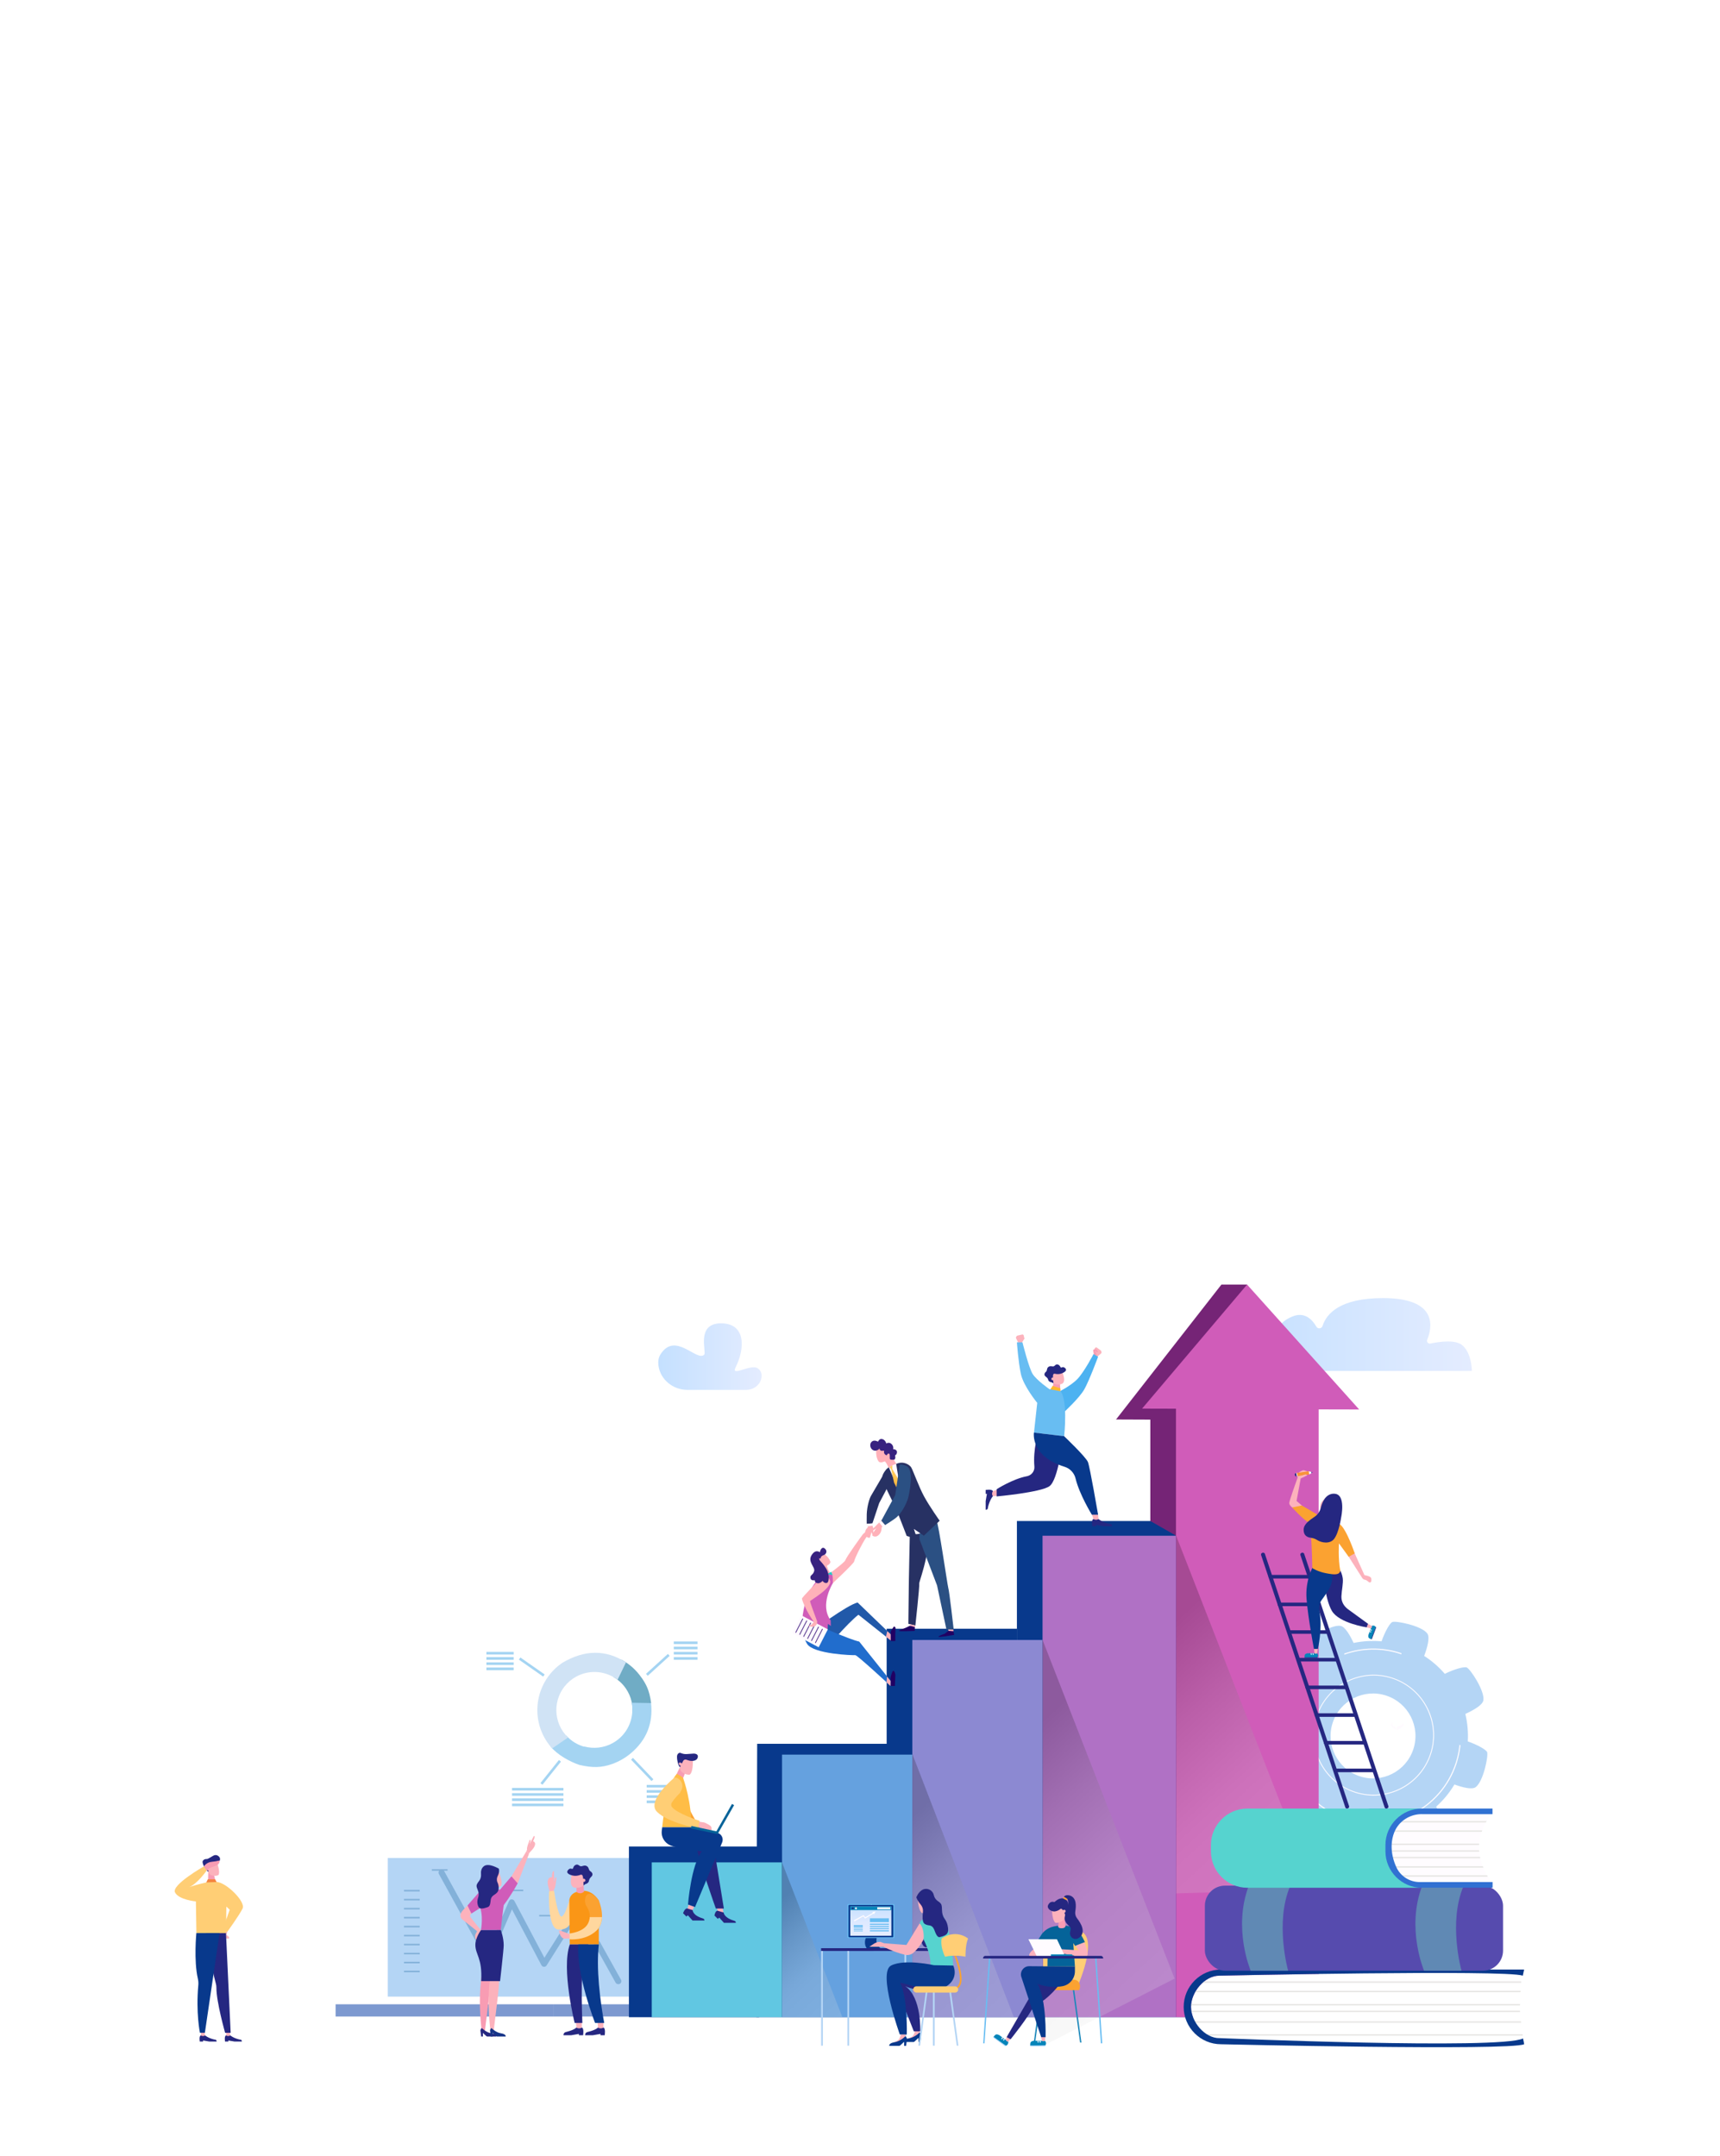 <?xml version="1.0" encoding="UTF-8"?>
<svg xmlns="http://www.w3.org/2000/svg" xmlns:xlink="http://www.w3.org/1999/xlink" viewBox="0 0 375 470">
  <defs>
    <style>
      .cls-1 {
        fill: #fa9616;
      }

      .cls-2 {
        fill: #3171d2;
      }

      .cls-3 {
        fill: #382280;
      }

      .cls-4 {
        fill: #d0e3f5;
      }

      .cls-5 {
        fill: #6089b4;
      }

      .cls-6 {
        fill: #68bdf2;
      }

      .cls-7 {
        fill: #08398c;
      }

      .cls-8 {
        fill: #21ccc8;
      }

      .cls-9 {
        fill: #8c89d2;
      }

      .cls-10 {
        fill: #fcb2bc;
      }

      .cls-11 {
        fill: url(#_裼隯澵_胙琅韃炅_6);
      }

      .cls-12 {
        fill: url(#_名称未設定グラデーション_895);
      }

      .cls-12, .cls-13, .cls-14, .cls-15 {
        mix-blend-mode: multiply;
        opacity: .2;
      }

      .cls-16 {
        fill: #50328a;
      }

      .cls-17 {
        fill: #056399;
      }

      .cls-18 {
        fill: #4db2f1;
      }

      .cls-19 {
        fill: #fffaff;
      }

      .cls-20 {
        fill: #b4d5f5;
      }

      .cls-21 {
        fill: #65a1df;
      }

      .cls-22 {
        isolation: isolate;
      }

      .cls-23 {
        fill: url(#_裼隯澵_胙琅韃炅_12);
      }

      .cls-24 {
        fill: url(#_裼隯澵_胙琅韃炅_13);
      }

      .cls-25 {
        fill: #2159a9;
      }

      .cls-26 {
        fill: #2b5083;
      }

      .cls-27 {
        fill: #61c7e2;
      }

      .cls-28 {
        fill: #e8e7e5;
      }

      .cls-29 {
        fill: #ffb82e;
      }

      .cls-30 {
        fill: #ffb1b9;
      }

      .cls-31 {
        fill: #fff;
      }

      .cls-32 {
        fill: #ffd79e;
      }

      .cls-33 {
        fill: #83b1d9;
      }

      .cls-34 {
        fill: url(#_名称未設定グラデーション_896);
      }

      .cls-35 {
        fill: #216dcd;
      }

      .cls-36 {
        fill: #ffbd46;
      }

      .cls-37 {
        fill: #b071c5;
      }

      .cls-38 {
        fill: #210063;
      }

      .cls-39 {
        fill: #ffce75;
      }

      .cls-40 {
        fill: #564bae;
      }

      .cls-41 {
        fill: #163488;
      }

      .cls-42 {
        fill: #752476;
      }

      .cls-43 {
        fill: #97cbf4;
      }

      .cls-44 {
        fill: #1b87ba;
      }

      .cls-45 {
        fill: #70acc5;
      }

      .cls-46 {
        fill: #0585b9;
      }

      .cls-47 {
        fill: #7d99d0;
      }

      .cls-48 {
        fill: #252781;
      }

      .cls-13 {
        fill: url(#_名称未設定グラデーション_895-2);
      }

      .cls-14 {
        fill: url(#_名称未設定グラデーション_895-3);
      }

      .cls-15 {
        fill: url(#_名称未設定グラデーション_895-4);
      }

      .cls-49 {
        fill: #214940;
      }

      .cls-50 {
        fill: #fba231;
      }

      .cls-51 {
        fill: #fffcff;
      }

      .cls-52 {
        fill: #56d3cf;
      }

      .cls-53 {
        fill: #f5843f;
      }

      .cls-54 {
        fill: #273163;
      }

      .cls-55 {
        fill: #f89cb3;
      }

      .cls-56 {
        fill: #d05cb9;
      }

      .cls-57 {
        clip-path: url(#clippath);
      }

      .cls-58 {
        fill: #a4d4f2;
      }
    </style>
    <linearGradient id="_裼隯澵_胙琅韃炅_12" data-name="ﾁ裼隯澵隆 胙琅韃炅 12" x1="11700.12" y1="290.89" x2="11750.62" y2="290.89" gradientTransform="translate(12021.02) rotate(-180) scale(1 -1)" gradientUnits="userSpaceOnUse">
      <stop offset="0" stop-color="#e4ecff"/>
      <stop offset="1" stop-color="#c4e0ff"/>
    </linearGradient>
    <linearGradient id="_名称未設定グラデーション_895" data-name="名称未設定グラデーション 895" x1="10409" y1="406.3" x2="10372.82" y2="445.4" gradientTransform="translate(10564.23) rotate(-180) scale(1 -1)" gradientUnits="userSpaceOnUse">
      <stop offset=".3" stop-color="#000"/>
      <stop offset=".34" stop-color="#1c1c1c"/>
      <stop offset=".44" stop-color="#666"/>
      <stop offset=".53" stop-color="#9d9d9d"/>
      <stop offset=".59" stop-color="#bfbfbf"/>
      <stop offset=".63" stop-color="#ccc"/>
      <stop offset="1" stop-color="#fff"/>
    </linearGradient>
    <linearGradient id="_名称未設定グラデーション_895-2" data-name="名称未設定グラデーション 895" x1="10391.27" y1="382.96" x2="10329.87" y2="449.32" xlink:href="#_名称未設定グラデーション_895"/>
    <linearGradient id="_名称未設定グラデーション_895-3" data-name="名称未設定グラデーション 895" x1="10374.02" y1="361.63" x2="10294.8" y2="447.27" xlink:href="#_名称未設定グラデーション_895"/>
    <linearGradient id="_名称未設定グラデーション_895-4" data-name="名称未設定グラデーション 895" x1="10342.92" y1="335.76" x2="10260.19" y2="425.18" xlink:href="#_名称未設定グラデーション_895"/>
    <linearGradient id="_名称未設定グラデーション_896" data-name="名称未設定グラデーション 896" x1="143.51" y1="295.71" x2="166.04" y2="295.71" gradientUnits="userSpaceOnUse">
      <stop offset="0" stop-color="#c4e0ff"/>
      <stop offset="1" stop-color="#e4ecff"/>
    </linearGradient>
    <clipPath id="clippath">
      <path class="cls-51" d="M325.17,410.31s-2.72-3.65-2.72-7.61,2.57-7.13,2.57-7.13v-.28h-35.86c-4.36,0-7.93,3.18-7.93,7.07v1.25c0,3.89,3.57,7.07,7.93,7.07h35.86l.15-.09v-.28Z"/>
    </clipPath>
    <linearGradient id="_裼隯澵_胙琅韃炅_13" data-name="ﾁ裼隯澵隆 胙琅韃炅 13" x1="11931.2" y1="415.25" x2="11931.2" y2="422.69" gradientTransform="translate(-11741.34 837.51) scale(1 -1)" gradientUnits="userSpaceOnUse">
      <stop offset="0" stop-color="#c4e0ff"/>
      <stop offset=".12" stop-color="#cbe2ff"/>
      <stop offset=".5" stop-color="#dde9ff"/>
      <stop offset=".76" stop-color="#e4ecff"/>
    </linearGradient>
    <linearGradient id="_裼隯澵_胙琅韃炅_6" data-name="ﾁ裼隯澵隆 胙琅韃炅 6" x1="2397.95" y1="-287.75" x2="2402.19" y2="-287.75" gradientTransform="translate(1907.34 -1383.8) rotate(128.25) scale(1 -1)" gradientUnits="userSpaceOnUse">
      <stop offset=".19" stop-color="#ffcd5f"/>
      <stop offset=".99" stop-color="#ffab2b"/>
    </linearGradient>
  </defs>
  <g class="cls-22">
    <g id="_レイヤー_2" data-name="レイヤー_2">
      <g id="_座布団" data-name="座布団">
        <g>
          <rect class="cls-31" width="375" height="470"/>
          <g>
            <path class="cls-31" d="M311.56,404.46s28.56-23.98,26.4-30.19c-2.16-6.21-11.3,1.78-12.33.91-1.03-.87,14.06-7.63,11.91-17.71-2.16-10.08-18.02,3.98-18.02,3.98l-7.96,43.01Z"/>
            <path class="cls-31" d="M294.93,428.28s20.64-39.37,29.02-62.93c7.99-22.46,4.16-69.55-40.25-72.85-40.49-3.01-54.62,4.69-64.59,23.59-4.99,9.47-15.44-5.46-34.62-.16-20.61,5.69-22.95,56.31-45.52,59.91-13.85,2.21-49.3-10.5-59.62,19.06-5.53,15.84,6.2,37.49,6.2,37.49l209.37-4.11Z"/>
            <path class="cls-23" d="M320.91,298.83h-49.32s-2.67-3.38,0-5.66c1.48-1.26,3.22-1.13,4.48-.76.82.24,1.65-.32,1.83-1.16.3-1.39,1.22-3.21,3.88-4.29,2.61-1.06,4.26.56,5.22,2.22.31.55,1.15.46,1.34-.14.83-2.62,3.71-6.09,13.19-6.09,12.06,0,10.72,6.41,9.64,9.07-.19.46.21.94.7.84,1.86-.4,5.31-.91,6.86.3,2.17,1.71,2.17,5.66,2.17,5.66Z"/>
            <g>
              <path class="cls-31" d="M83.03,401.38h56.28v35.19c0,.17-.14.31-.31.31h-55.66c-.17,0-.31-.14-.31-.31v-35.19h0Z" transform="translate(222.35 838.27) rotate(-180)"/>
              <rect class="cls-20" x="84.54" y="404.99" width="53.14" height="30.37" transform="translate(222.22 840.35) rotate(-180)"/>
              <rect class="cls-31" x="73.18" y="435.21" width="66.14" height="1.68" transform="translate(212.49 872.1) rotate(-180)"/>
              <rect class="cls-47" x="73.18" y="436.89" width="47.43" height="2.67" transform="translate(193.78 876.44) rotate(-180)"/>
              <rect class="cls-47" x="120.6" y="436.89" width="18.71" height="2.67" transform="translate(259.92 876.44) rotate(-180)"/>
            </g>
            <g>
              <path class="cls-20" d="M324.26,381.96c-.18-.52-2.01-1.6-4.25-2.38.12-2.04-.07-4.05-.53-5.99,1.88-.86,3.78-1.96,3.93-2.98.32-2.05-2.81-6.76-3.61-7.14-.51-.24-2.63.31-4.8,1.38-1.29-1.49-2.79-2.81-4.5-3.9.73-1.94,1.29-4.07.68-4.9-1.23-1.68-6.77-2.79-7.6-2.5-.52.18-1.59,2-2.37,4.22-2.07-.19-4.11-.06-6.09.35-.85-1.81-1.91-3.58-2.88-3.73-2.05-.32-6.76,2.81-7.14,3.61-.23.47.24,2.34,1.16,4.34-1.64,1.33-3.09,2.92-4.27,4.74-1.77-.62-3.57-1.02-4.32-.47-1.68,1.23-2.79,6.77-2.5,7.6.17.47,1.65,1.38,3.56,2.13-.23,2.25-.08,4.48.41,6.62-1.59.79-3,1.73-3.13,2.59-.32,2.05,2.81,6.76,3.61,7.14.44.21,2.07-.17,3.89-.96,1.43,1.7,3.14,3.17,5.1,4.35-.56,1.68-.89,3.33-.38,4.03,1.23,1.68,6.77,2.79,7.6,2.5.47-.17,1.38-1.66,2.13-3.58,2.22.15,4.41-.07,6.51-.61.81,1.67,1.79,3.21,2.7,3.35,2.05.32,6.76-2.81,7.14-3.61.23-.48-.24-2.36-1.18-4.37,1.54-1.38,2.88-2.99,3.97-4.82,1.87.68,3.84,1.16,4.63.58,1.68-1.23,2.79-6.77,2.5-7.6ZM296.46,387.18c-4.86-1.6-7.5-6.83-5.9-11.68,1.6-4.86,6.83-7.5,11.68-5.9,4.86,1.6,7.5,6.83,5.9,11.68-1.6,4.86-6.83,7.5-11.68,5.9Z"/>
              <path class="cls-51" d="M295.38,390.73c-6.9-2.27-10.67-9.72-8.4-16.62,2.27-6.9,9.72-10.67,16.62-8.4,6.9,2.27,10.67,9.72,8.4,16.62-2.27,6.9-9.72,10.67-16.62,8.4ZM303.54,365.88c-6.8-2.23-14.15,1.48-16.39,8.28-2.23,6.8,1.48,14.15,8.28,16.39,6.8,2.23,14.15-1.48,16.39-8.28,2.23-6.8-1.48-14.15-8.28-16.39Z"/>
              <g>
                <path class="cls-51" d="M318.43,380.43c-.08-.04-.16-.07-.24-.11-.13,1.34-.41,2.69-.85,4.03-3.25,9.89-13.94,15.29-23.83,12.04-6.48-2.13-11.03-7.45-12.49-13.64,0,0,0,0,0,0-.09,0-.17-.02-.26-.04,1.45,6.31,6.08,11.74,12.67,13.91,10.02,3.29,20.85-2.18,24.14-12.2.43-1.32.71-2.66.85-3.99Z"/>
                <path class="cls-51" d="M293.1,360.67c3.81-1.36,8.07-1.51,12.2-.15.08.03.16.06.24.09,0-.09,0-.17,0-.26-.05-.02-.11-.04-.16-.06-4.16-1.37-8.47-1.22-12.31.14.01.08.02.17.03.25Z"/>
              </g>
            </g>
            <g>
              <g>
                <polygon class="cls-42" points="243.32 309.41 266.3 280 271.89 280 286.5 312.85 281.91 312.83 260.16 340 250.8 439.69 250.8 309.44 243.32 309.41"/>
                <polygon class="cls-7" points="221.71 331.54 250.8 331.54 259.26 336.36 260.16 439.69 221.71 439.69 221.71 331.54"/>
                <polygon class="cls-7" points="165.08 380.1 193.49 380.1 193.31 439.69 164.9 439.69 165.08 380.1"/>
                <rect class="cls-7" x="137.12" y="402.49" width="28.39" height="37.21"/>
                <rect class="cls-7" x="193.31" y="355.02" width="28.39" height="84.67"/>
              </g>
              <g>
                <rect class="cls-37" x="227.3" y="334.75" width="29.09" height="104.94" transform="translate(483.69 774.44) rotate(-180)"/>
                <polygon class="cls-56" points="249 307.04 271.89 280 296.33 307.23 287.5 307.21 287.5 439.69 256.39 439.69 256.39 307.06 249 307.04"/>
                <rect class="cls-21" x="170.49" y="382.46" width="28.41" height="57.23" transform="translate(369.4 822.15) rotate(-180)"/>
                <rect class="cls-27" x="142.1" y="405.95" width="28.39" height="33.74" transform="translate(312.59 845.64) rotate(-180)"/>
                <rect class="cls-9" x="198.91" y="357.46" width="28.39" height="82.23" transform="translate(426.21 797.16) rotate(-180)"/>
              </g>
              <polygon class="cls-12" points="170.49 405.95 183.64 439.65 170.49 439.65 170.49 405.95"/>
              <polygon class="cls-13" points="198.91 382.32 221.04 439.69 198.91 439.69 198.91 382.32"/>
              <polygon class="cls-14" points="227.3 357.46 256.09 431.28 227.3 446 227.3 357.46"/>
              <polygon class="cls-15" points="256.43 334.75 286.5 411.83 256.43 412.71 256.43 334.75"/>
            </g>
            <path class="cls-34" d="M162.69,302.96h-12.82c-3.11,0-5.9-2.21-6.31-5.3-.11-.85-.02-1.69.41-2.39,3.22-5.2,7.98,1.67,9.57,0,.54-.57-1.82-6.74,3.55-6.82,5.45-.08,5.44,5.29,3.3,9.56-1.15,2.3,3.38-.89,4.9.3.76.59.89,1.46.65,2.33-.4,1.41-1.78,2.32-3.24,2.32Z"/>
            <path class="cls-19" d="M305.89,375.43c0,.07-.12.46-.39.65-.28.18-.88.21-.88.21l-.11.82s.66-.16,1.05-.56c.39-.4.48-.59.48-.59l-.16-.52Z"/>
            <path class="cls-19" d="M304.28,376.48s-.56-.1-.71-.53c-.14-.42.13-.65.13-.65l-.49.59s-.05.22.41.59c.46.37.79.62.79.62l-.13-.62Z"/>
            <g>
              <g>
                <path class="cls-45" d="M139.88,365.71c-1.2-1.75-2.76-3.1-4.52-4.01.05,1.46-.39,2.91-1.58,3.87,1.03.6,1.96,1.43,2.68,2.49,1.21,1.77,1.64,3.84,1.38,5.81.23-.1.47-.18.73-.23.16,0,.33-.02.49-.02.19-.28.38-.56.56-.84.12-.19.24-.55.4-.72,0,0,.01-.01.02-.02.05-.1.09-.19.14-.29.37-.78,1.1-.2,1.78-.52-.36-2.82-1.13-4.16-2.06-5.51Z"/>
                <path class="cls-58" d="M128.04,383.59s.07,0,.1,0c0,0,0,0,0,0-.05-.25-.11-.51-.18-.76-.03-.11-.06-.21-.09-.32,0-.01,0-.02,0-.03-.1-.3-.19-.61-.28-.91-.08-.27-.11-.54-.09-.8-1.54-.4-2.96-1.25-4.07-2.49-.71.77-1.52,1.38-2.41,1.96-.32.2-.64.36-.97.47,1.51,1.82,4.16,3.28,6.28,4,.62-.61.83-1.12,1.72-1.12Z"/>
                <path class="cls-4" d="M123.85,378.73c-.4-.39-.77-.82-1.1-1.29-2.59-3.78-1.63-8.95,2.16-11.54,3.04-2.08,6.96-1.87,9.73.25l1.84-3.79c-4.37-2.85-9.08-2.78-13.91.11-5.67,3.89-7.12,11.64-3.24,17.31.32.47.68.91,1.05,1.33l3.47-2.38Z"/>
                <path class="cls-58" d="M141.94,371.22l-4.21-.07c.64,3.43-.93,7.03-4.16,8.8-1.96,1.08-4.18,1.28-6.18.74l-1.08,4.01c2.92.68,4.88.61,7.16-.2,1.5-.54,2.88-1.33,4.1-2.36,3.37-2.85,4.86-6.52,4.37-10.92Z"/>
              </g>
              <g>
                <rect class="cls-58" x="146.9" y="357.8" width="5.17" height=".57"/>
                <rect class="cls-58" x="146.9" y="358.93" width="5.17" height=".57"/>
                <rect class="cls-58" x="146.9" y="360.07" width="5.17" height=".57"/>
                <rect class="cls-58" x="146.9" y="361.21" width="5.17" height=".57"/>
              </g>
              <g>
                <rect class="cls-58" x="111.64" y="389.72" width="11.2" height=".57"/>
                <rect class="cls-58" x="111.64" y="390.86" width="11.2" height=".57"/>
                <rect class="cls-58" x="111.64" y="392" width="11.2" height=".57"/>
                <rect class="cls-58" x="111.64" y="393.13" width="11.2" height=".57"/>
              </g>
              <g>
                <rect class="cls-58" x="140.99" y="389.06" width="5.94" height=".57"/>
                <rect class="cls-58" x="140.99" y="390.2" width="5.94" height=".57"/>
                <rect class="cls-58" x="140.99" y="391.33" width="5.94" height=".57"/>
                <rect class="cls-58" x="140.99" y="392.47" width="5.94" height=".57"/>
              </g>
              <g>
                <rect class="cls-58" x="106.05" y="360.07" width="5.94" height=".57"/>
                <rect class="cls-58" x="106.05" y="361.21" width="5.94" height=".57"/>
                <rect class="cls-58" x="106.05" y="362.35" width="5.94" height=".57"/>
                <rect class="cls-58" x="106.05" y="363.48" width="5.94" height=".57"/>
              </g>
              <rect class="cls-58" x="140.19" y="362.63" width="6.45" height=".57" transform="translate(-206.87 190.93) rotate(-42.29)"/>
              <rect class="cls-58" x="116.83" y="386.06" width="6.45" height=".57" transform="translate(-256.54 238.53) rotate(-51.31)"/>
              <rect class="cls-58" x="115.66" y="360.12" width=".57" height="6.45" transform="translate(-248.26 250.13) rotate(-55.03)"/>
              <rect class="cls-58" x="139.73" y="382.48" width=".57" height="6.45" transform="translate(-227.62 203.45) rotate(-43.68)"/>
            </g>
            <g>
              <g>
                <g>
                  <path class="cls-10" d="M157.56,415.92l.18,1.06h0c-.33.23-.76.24-1.1.04l-.06-.04-.26-1.06h1.25Z"/>
                  <path class="cls-50" d="M149.08,391.43c.94,3.1,4.1,7.87,4.1,7.87l-2.49-1.02-1.76-4.07s-.78-5.88.16-2.78Z"/>
                  <path class="cls-48" d="M155.85,403.89l1.97,12.12h-1.75s-3.92-10.91-4.34-14.11c0-1.82,3.97,0,3.97,0l.15,1.99Z"/>
                  <g>
                    <polygon class="cls-55" points="149.34 386.53 148.69 388.22 147.28 387.2 148.23 385.21 149.34 386.53"/>
                    <path class="cls-10" d="M149.87,386.81c.22.04.43.05.55-.01.82-.78.62-3.39.62-3.39l-.91-.63-1.44.53-.42,1.63c-.11.44.01.9.33,1.26h0c.36.31.8.53,1.27.62Z"/>
                    <path class="cls-48" d="M148.94,383.85c.13-.26.44-.39.71-.28.2.08.44.16.68.21.57.12,1.62.11,1.8-.75.18-.86-.94-.79-.94-.79l-1.49.1c-.44.03-.88-.06-1.28-.23-.36-.16-.67.18-.75.4-.17.49,0,1.32.15,1.85.08.31.22.6.41.86h0l.71-1.36Z"/>
                    <path class="cls-10" d="M148.11,384.22c.15-.08.38-.01.52.16.14.17.13.38-.02.46-.15.08-.38.01-.52-.16-.14-.17-.13-.38.02-.46Z"/>
                  </g>
                  <g>
                    <path class="cls-48" d="M157.77,416.86s0,1.13,2.27,1.8c.46.14.31.28.4.47h-2.6l-1.02-1.14-.32.27-.73-.72s.13-1.04.69-1.05c.46.16,1.32.38,1.32.38Z"/>
                    <path class="cls-10" d="M151.35,415.59l-.42.97h0c-.38.11-.8-.02-1.06-.32l-.05-.06.34-1,1.18.4Z"/>
                  </g>
                  <path class="cls-36" d="M149,387.75s.18-.28-1.42-1.1c-2.41,2.41-3.2,11.63-3.2,11.63h6.3c.21-5.26-1.68-10.53-1.68-10.53Z"/>
                  <path class="cls-10" d="M155.12,398.46c-.02-.46-.49-.66-.89-.89,0,0-.72-.42-1-.36l-1.11-.18-.15.18-.23.98c.22-.05.35-.09.35-.09l.71.47,2.36.77-.03-.88Z"/>
                  <path class="cls-7" d="M144.38,398.28l-.1.78s0,.02,0,.03c-.17,1.49.81,2.88,2.26,3.28,0,0,2.87.95,6.49,1.15-2.38,3.05-3.03,11.61-3.03,11.61l1.53.56,5.91-14.08c.38-.9-.16-1.92-1.11-2.12l-5.65-1.2h-6.3Z"/>
                  <path class="cls-39" d="M148.32,390.76s-1.17,1.07-1.86,2.18c-.19.31-.16.7.07.98,1.31,1.51,5.99,2.96,5.99,2.96l-.3,1.71s-6.63-1.3-8.98-3.66c-2.41-2.42,3.82-7.47,3.82-7.47.96-.11,2.53,1.46,1.2,3.24"/>
                </g>
                <path class="cls-48" d="M151.02,416.34s-.09,1.13,2.17,1.81c.46.14.31.28.4.47h-2.6l-1.02-1.14-.32.27-.73-.72s.34-1.04.9-1.05c.46.16,1.2.37,1.2.37Z"/>
              </g>
              <polygon class="cls-17" points="156.46 399.78 150.62 398.54 150.74 398.01 156.19 399.18 159.59 393.21 160.05 393.48 156.46 399.78"/>
            </g>
            <g>
              <path class="cls-10" d="M48.45,420.88l-.14.29c-.16.31-.16.68-.02,1h0c.05.12.17.19.29.19,0,0,1.5.43,1.39.02-.11-.41-.62-.6-.62-.6l.21-.71-1.11-.19Z"/>
              <g>
                <polygon class="cls-55" points="46.65 408.64 47 410.15 45.36 410.42 45.4 408 46.65 408.64"/>
                <path class="cls-10" d="M47.19,408.85c.19-.03.36-.08.45-.17.45-.87-.45-2.95-.45-2.95l-.93-.26-1.03.84.12,1.46c.03.39.26.74.62.94h0c.38.15.8.21,1.22.15Z"/>
                <path class="cls-48" d="M45.51,407.11c.03-.25-.07-.81.18-.8.18,0,.81-.04,1.02-.07.5-.06,1.36-.37,1.26-1.12-.05-.38-.45-.66-.7-.73-.24-.07-.5-.03-.72.08-.52.26-1.2.77-1.49.75-.5-.04-.95.31-.89.72.06.44.38,1.08.65,1.47.16.23.58.59.58.59h0l.12-.89Z"/>
                <path class="cls-10" d="M45.02,407.23c.1-.11.31-.12.47-.02.16.1.21.28.11.39-.1.11-.31.12-.47.02-.16-.1-.21-.28-.11-.39Z"/>
              </g>
              <path class="cls-39" d="M47.24,410.23c1.97,0,6.38,4.27,5.65,5.77-.73,1.5-3.33,5.07-3.33,5.07l-1.11-.19,1.63-4.61-3.02-2.86s-1.79-3.18.18-3.18Z"/>
              <path class="cls-39" d="M46.21,410.06c3.18,0,3.15,4.74,3.15,4.74l-.08,6.57h-6.46l-.11-6.98s.34-4.33,3.51-4.33Z"/>
              <path class="cls-39" d="M42.79,414.47s-3.79-.33-4.63-1.97c-.84-1.64,6.32-5.69,6.32-5.69l.66.81s-2.1,3.02-3.88,3.71c1.69-.57,3.72-1.01,3.72-1.01l-.8,3.45-1.38.7Z"/>
              <path class="cls-55" d="M44.47,406.8s.56-.87,1.64-.97c.68-.06,1.38-.19,1.61-.27.09-.03.17.04.16.13-.13.75-.41.84-1.81,1.35-.83.34-.99.72-.99.72l-.6-.96Z"/>
              <g>
                <path class="cls-48" d="M50.21,443.66s.58.54,1.91.88c.29.07.61-.02.61.46h-1.61l-1.34-.23v.23h-.72s-.2-1.18.22-1.33h.93Z"/>
                <path class="cls-10" d="M50.07,442.81l.14.85h0c-.26.18-.61.19-.88.03l-.05-.03.07-.85h.72Z"/>
              </g>
              <path class="cls-48" d="M49.27,421.37l1.02,21.73h-1.21s-1.91-6.73-1.9-9.82c0-.31-.03-.61-.12-.91-1.08-3.85-2.11-11-2.11-11h4.31Z"/>
              <g>
                <path class="cls-48" d="M44.71,443.66s.58.54,1.91.88c.29.07.61-.02.61.46h-1.61l-1.34-.23v.23h-.72s-.2-1.18.22-1.33h.93Z"/>
                <path class="cls-10" d="M44.57,442.81l.14.85h0c-.26.18-.61.19-.88.03l-.05-.03.07-.85h.72Z"/>
              </g>
              <path class="cls-7" d="M42.81,421.37s-.59,5.96.33,9.94c.1.45.14.91.1,1.37-.56,6.06.35,10.41.35,10.41h1.08l3.2-21.73h-5.06Z"/>
              <polygon class="cls-53" points="44.97 410.32 45.31 409.63 46.88 409.63 47.24 410.23 44.97 410.32"/>
            </g>
            <g>
              <g>
                <path class="cls-10" d="M239.24,295.71l.82-.69c.07-.06.11-.16.09-.25l-.04-.22c-.01-.07-.05-.13-.11-.18l-.85-.62c-.1-.07-.24-.07-.33.01l-.1.09c-.05.05-.09.11-.09.18l-.13,1.32.74.35Z"/>
                <path class="cls-55" d="M238.5,295.36l-.15-.94c-.03-.16.11-.31.27-.3l.41.03c.11,0,.36.54.36.54,0,0-.33.29-.51-.23-.06.05-.2.04-.2.04,0,0,.5.42.35,1.11l-.53-.25Z"/>
              </g>
              <path class="cls-18" d="M239.41,295.73s-1.93,5.21-3,7.1c-1.07,1.89-4.4,4.96-4.4,4.96l-1.55-4.21s3-1.46,4.47-3.02c1.48-1.56,3.48-5.4,3.48-5.4l1,.57Z"/>
              <g>
                <path class="cls-10" d="M222,292.65l-.48-.96c-.04-.08-.04-.18.02-.26l.12-.19c.04-.06.1-.1.17-.12l1.03-.23c.12-.03.25.03.3.15l.06.12c.03.06.04.13.01.2l-.41,1.26-.82.03Z"/>
                <path class="cls-10" d="M222.81,292.63l.51-.8c.09-.14.03-.33-.13-.38l-.39-.14c-.1-.04-.55.35-.55.35,0,0,.19.39.56,0,.04.07.17.12.17.12,0,0-.63.19-.76.87l.59-.02Z"/>
              </g>
              <g>
                <path class="cls-48" d="M216.47,326.13s-.63.68-1.03,2.24c-.09.34.03.71-.54.71v-1.89l.27-1.57h-.27v-.85s1.39-.24,1.57.26v1.1Z"/>
                <path class="cls-10" d="M217.47,326.04l-1,.1h0c-.22-.31-.23-.72-.03-1.04l.03-.06,1-.35v1.36Z"/>
              </g>
              <path class="cls-48" d="M226.36,312.38s-1.17,3.48-.84,7.28c.09,1.02-.63,1.93-1.64,2.12-3.08.58-6.59,2.83-6.59,2.83v1.57s9.51-.86,11.49-2.21c1.98-1.36,2.92-10.2,2.92-10.2l-5.35-1.39Z"/>
              <path class="cls-6" d="M230.84,302.86c2.16,1.43,1.17,10.2,1.17,10.2l-6.58-.78.71-6.49s-3-3.65-3.57-6.32c-.57-2.67-.86-6.88-.86-6.88h1.21s1.36,5.49,2.21,6.88c.86,1.39,3.71,3.36,3.71,3.36l1.99.04Z"/>
              <g>
                <path class="cls-48" d="M239.49,331.1s.68.63,2.24,1.03c.34.09.71-.03.71.54h-1.89l-1.57-.27v.27h-.85s-.24-1.39.26-1.57h1.1Z"/>
                <path class="cls-10" d="M239.4,330.1l.1,1h0c-.31.22-.72.23-1.04.03l-.06-.03-.35-1h1.36Z"/>
              </g>
              <g>
                <path class="cls-55" d="M229.4,302.73l.29-1.23,1.41.16.1,1.46s-.02.02-.03.03c-.54-.27-1.16-.42-1.77-.42Z"/>
                <g>
                  <path class="cls-10" d="M228.91,299.1l.37,1.93c.19-.03.33.16.32.34.03.04.04.09.05.14.37.19,1.02.42,1.79.16,1.2-.41.12-2.68.12-2.68l-2.66.11Z"/>
                  <path class="cls-48" d="M228.5,300.65c-.03-.14-.27-.42-.39-.49-.78-.51-.22-1.03-.02-1.2.22-.19.11-.63.39-.92.43-.45.95-.12,1.25-.22.3-.1.44-.54.92-.38.48.16.48.52.64.64.16.13.37-.32.88.09.77.62-.5,1.11-.5,1.11,0,0-.68.4-1.68.16-.14-.03-.29.02-.35.14-.18.34.04,1.96.04,1.96l-.35-.22s-.71-.02-.84-.67Z"/>
                  <path class="cls-10" d="M229.26,300.71c.08.14.27.19.41.11.14-.08.19-.27.11-.41-.08-.14-.27-.19-.41-.11-.14.08-.19.27-.11.41Z"/>
                </g>
              </g>
              <path class="cls-7" d="M232.01,313.06s4.76,4.53,5.19,5.64c.43,1.11,2.21,11.47,2.21,11.47h-1.36s-2.72-4.42-3.55-7.89c-.29-1.22-1.21-2.2-2.42-2.57-7.5-2.32-6.66-7.44-6.66-7.44l6.58.78Z"/>
              <polygon class="cls-29" points="231.17 302.59 231.2 303.26 229.02 302.83 229.48 302.1 231.17 302.59"/>
            </g>
            <g>
              <g>
                <path class="cls-31" d="M332.04,430.65c-3.59-1.34-66.2,0-66.2,0-3.21,0-6.17,3.59-6.17,6.81s2.95,6.81,6.17,6.81c0,0,61.21,2.57,66.23.07-.86-5.46-.73-10.41-.03-13.69Z"/>
                <rect class="cls-28" x="261.04" y="431.89" width="70.63" height=".32"/>
                <path class="cls-28" d="M331.56,433.93h-71.68v.32h71.61c.02-.11.05-.22.07-.32Z"/>
                <rect class="cls-28" x="258.97" y="436.82" width="72.43" height=".32"/>
                <rect class="cls-28" x="258.97" y="438.26" width="72.43" height=".32"/>
                <path class="cls-28" d="M331.6,440.59h-71.94v.32h71.99c-.02-.11-.04-.21-.05-.32Z"/>
                <path class="cls-28" d="M331.96,443.4h-70.4c.07.1.14.21.2.32h70.26c-.03-.11-.05-.21-.06-.32Z"/>
                <path class="cls-7" d="M265.84,444.26c-3.21,0-6.17-3.59-6.17-6.81s2.95-6.81,6.17-6.81c0,0,62.35-1.33,66.17,0,.16-.84.29-1.33.29-1.33h-66.09c-4.48,0-8.14,3.66-8.14,8.14h0c0,4.48,3.66,8.14,8.14,8.14,0,0,62.87,1.45,66.09,0,0-.12-.1-.57-.24-1.26-5.08,2.49-66.22-.08-66.22-.08Z"/>
              </g>
              <g>
                <rect class="cls-40" x="262.69" y="411.02" width="65.01" height="18.54" rx="4.38" ry="4.38"/>
                <path class="cls-5" d="M272.28,411.02c-3.56,9.27.4,18.54.4,18.54h8.16s-2.98-10.59.49-18.54h-9.04Z"/>
                <path class="cls-5" d="M310.08,411.02c-3.56,9.27.4,18.54.4,18.54h8.16s-2.98-10.59.49-18.54h-9.04Z"/>
              </g>
              <g>
                <g>
                  <path class="cls-51" d="M325.17,410.31s-2.72-3.65-2.72-7.61,2.57-7.13,2.57-7.13v-.28h-35.86c-4.36,0-7.93,3.18-7.93,7.07v1.25c0,3.89,3.57,7.07,7.93,7.07h35.86l.15-.09v-.28Z"/>
                  <g class="cls-57">
                    <g>
                      <rect class="cls-28" x="291.12" y="396.93" width="70.63" height=".32"/>
                      <path class="cls-28" d="M361.63,398.96h-71.68v.32h71.61c.02-.11.05-.22.07-.32Z"/>
                      <rect class="cls-28" x="289.04" y="401.85" width="72.43" height=".32"/>
                      <rect class="cls-28" x="289.04" y="403.3" width="72.43" height=".32"/>
                      <rect class="cls-28" x="291.51" y="404.74" width="70.63" height=".32"/>
                      <path class="cls-28" d="M362.02,406.78h-71.68v.32h71.61c.02-.11.05-.22.07-.32Z"/>
                      <rect class="cls-28" x="289.44" y="408.76" width="72.43" height=".32"/>
                      <rect class="cls-28" x="289.44" y="411.12" width="72.43" height=".32"/>
                    </g>
                  </g>
                </g>
                <path class="cls-2" d="M309.94,395.44h15.46v-1.22h-26.95v1.22h4.43c-.46,3.75-1.54,7.75-2.74,11.26-.06.41-.13.82-.17,1.23-.03.25-.04.5-.05.74.61.47,1.15,1,1.61,1.57h-3.06v1.22h26.95v-1.22h-15.89c-2.13,0-4.11-1.2-5.04-3.13-.75-1.56-1.14-3.3-1.08-4.96.04-.98.23-1.89.56-2.72.96-2.45,3.39-4,6-4Z"/>
                <path class="cls-52" d="M302.06,403.55v-1.4c0-4.36,3.57-7.93,7.93-7.93h-38.05c-4.36,0-7.93,3.57-7.93,7.93v1.4c0,4.36,3.57,7.93,7.93,7.93h38.05c-4.36,0-7.93-3.57-7.93-7.93Z"/>
              </g>
            </g>
            <g>
              <g>
                <polygon class="cls-44" points="225.69 445.22 227.32 433.29 227.02 433.25 225.38 445.22 225.69 445.22"/>
                <polygon class="cls-44" points="235.48 445.22 233.84 433.29 234.14 433.25 235.78 445.22 235.48 445.22"/>
                <g>
                  <g>
                    <path class="cls-39" d="M235.17,432.4s3.72-8.53,1.14-10.99c-1.53-1.46-4.37-1.25-6.43-.84-1.42.29-2.45,1.53-2.45,2.98v8.74l7.74.11Z"/>
                    <g>
                      <path class="cls-17" d="M227.15,421.56c.56-.74,1.35-1.29,2.24-1.55.61-.17,1.39-.31,2.36-.31.08,0,.16,0,.23,0,1.84.06,3.34,1.16,4.15,2.81l.41.82-2.14.83-.4-.62.36,5.11h-5.99l.06-5.88-2.08.04.8-1.25Z"/>
                      <path class="cls-55" d="M230.81,419.02l-.11.85s-.05.44.74.44c.32,0,.53-.07.66-.16.15-.1.23-.28.2-.46l-.24-1.83-1.25,1.16Z"/>
                      <path class="cls-10" d="M236.42,423.4s1.03,2.28.59,2.9c-.44.62-6.31-.7-6.31-.7v-.77l4.44.29-.62-1,1.9-.73Z"/>
                      <path class="cls-10" d="M225.82,424.54s-1.43.93-1.43,1.63,2.62.17,2.62.17l-1.19-1.8Z"/>
                      <polygon class="cls-51" points="230.43 422.7 224.22 422.7 226.06 426.45 232.22 426.45 230.43 422.7"/>
                      <path class="cls-10" d="M230.61,419.11c-.22.04-.43.04-.56-.03-.85-.88-.69-3.76-.69-3.76l2.39-.06.45,1.82c.12.48,0,1-.32,1.38h0c-.36.34-.8.57-1.28.66Z"/>
                      <path class="cls-48" d="M228.75,414.88c.31-.35.81-.42,1.04-.28.17.1.77-.89,1.97-.82.82.05,1.91,1.32.57,3.84-.09-.28-.7-1.83-1.11-1.54-.39.34-.83.49-1.19.55-.46.08-1.11-.18-1.39-.55-.23-.32-.34-.67.11-1.19Z"/>
                      <path class="cls-10" d="M232.2,416.32c-.15-.1-.39-.02-.52.16-.14.19-.12.42.03.51.15.1.39.02.52-.16.14-.19.12-.42-.03-.51Z"/>
                      <path class="cls-48" d="M231.95,413.47s.27-.53,1.2-.33c1.67.45,1.46,2.46,1.29,3.48-.09.54.05,1.1.39,1.53.83,1.05,2.06,3.08.42,4.24-.31.22-.7.32-1.07.22-.36-.1-.58-.32-.72-.56-.19-.32-.22-.7-.12-1.06.08-.27.15-.64.05-.83-.18-.32-1.2-.94-1.27-1.9-.07-.96.55-1.33.69-2.35.26-1.79-.13-2.01-.13-2.01l-.74-.43Z"/>
                      <polygon class="cls-50" points="232.55 414.21 231.75 413.78 231.95 413.47 232.69 413.91 232.55 414.21"/>
                    </g>
                    <path class="cls-50" d="M235.25,433.8h-8.18c0-.55.3-1.02.72-1.15,1.49-.45,4.51-1.4,6.64-1.09.71.1,1.2.98.99,1.83-.07.27-.17.41-.17.41Z"/>
                    <g>
                      <path class="cls-46" d="M219.83,445.03l-1.97-1.43c-.29-.15-.65-.27-.92,0,0,0-.18.18-.32.38,0,.16,2.69,1.93,2.69,1.93h.02c.6-.25.5-.88.5-.88Z"/>
                      <polygon class="cls-43" points="216.62 443.97 219.32 445.91 219.19 446.03 216.53 444.1 216.62 443.97"/>
                      <polygon class="cls-51" points="219.05 444.46 218.88 444.33 218.7 444.69 218.87 444.82 219.05 444.46"/>
                      <polygon class="cls-51" points="218.67 444.18 218.49 444.05 218.32 444.42 218.49 444.54 218.67 444.18"/>
                      <path class="cls-10" d="M220.62,444.11l-.79.92h0c-.24,0-.45-.15-.54-.37l-.02-.04.2-.58,1.15.07Z"/>
                    </g>
                    <path class="cls-48" d="M231.13,432.35s-2.34,3.43-5.83,5c-.91,2.13-4.97,7.16-4.97,7.16l-.86-.47,7.37-12.75,4.29,1.05Z"/>
                    <g>
                      <path class="cls-46" d="M227.83,444.83h-2.44c-.32.04-.69.16-.75.54,0,0-.04.25-.04.5.09.14,3.32-.02,3.32-.02v-.02c.36-.55-.1-1-.1-1Z"/>
                      <polygon class="cls-43" points="224.62 445.87 227.93 445.85 227.91 446.02 224.61 446.02 224.62 445.87"/>
                      <polygon class="cls-51" points="226.87 444.83 226.65 444.83 226.72 445.23 226.93 445.23 226.87 444.83"/>
                      <polygon class="cls-51" points="226.4 444.83 226.18 444.83 226.25 445.23 226.46 445.23 226.4 444.83"/>
                      <path class="cls-10" d="M227.93,443.63l-.1,1.2h0c-.2.13-.45.14-.65.02l-.04-.02-.21-1.08,1-.12Z"/>
                    </g>
                    <path class="cls-7" d="M234.36,428.65v1.02c0,1.6-1.14,2.98-2.72,3.27-1.42.25-3.31.27-5.44-.51,2.02,3.48,1.76,11.62,1.76,11.62h-.96l-4.29-13.03c-.46-1.18.42-2.45,1.68-2.44l9.96.08Z"/>
                    <rect class="cls-46" x="229.12" y="426.01" width="4.65" height=".44"/>
                  </g>
                  <path class="cls-51" d="M227.59,424.29c0,.14.11.24.24.24s.24-.11.24-.24-.11-.24-.24-.24-.24.11-.24.24Z"/>
                </g>
              </g>
              <g>
                <path class="cls-48" d="M240.52,426.9h-26.2c0-.31.21-.57.48-.57h25.25c.26,0,.48.26.48.57h0Z"/>
                <polygon class="cls-6" points="214.65 445.39 215.9 426.94 215.61 426.88 214.36 445.39 214.65 445.39"/>
                <polygon class="cls-6" points="240.32 445.39 239.06 426.88 238.77 426.94 240.02 445.39 240.32 445.39"/>
              </g>
            </g>
            <g>
              <g>
                <path class="cls-7" d="M191.18,422.22c-.46,1.69.79,2.43.79,2.43h-3.02s-.8-1.01-.07-2.47c.73-1.46,2.76-1.65,2.3.04Z"/>
                <rect class="cls-20" x="203.39" y="425.26" width=".39" height="20.64"/>
                <rect class="cls-20" x="197.19" y="425.26" width=".39" height="20.64"/>
                <rect class="cls-48" x="179.02" y="424.65" width="11.41" height=".61"/>
                <rect class="cls-48" x="184.95" y="424.65" width="17.97" height=".61"/>
                <g>
                  <g>
                    <path class="cls-10" d="M199.56,442.61l-.3.78c-.07.21-.22.4-.41.52-.21.14-.54.32-1.03.47.6.51,1.56-.02,2.11-.4.27-.18.46-.46.54-.78l.13-.59h-1.02Z"/>
                    <path class="cls-7" d="M200.52,443.01s.41.32.33.73c-.07.41-.18,1.36-.18,1.36h-.42v-.89c.01-.06-.88.89-1.04.89h-2.21s-.15-.6,1.15-.79c1.3-.19,2.36-1.3,2.36-1.3Z"/>
                  </g>
                  <path class="cls-48" d="M201.58,428.67c-5.34-1.75-7.24,0-7.24,0l7.86,2.06s4.72-.3-.62-2.06Z"/>
                  <path class="cls-48" d="M202.19,424.48c-1.3.12-1.37-1.83-1.37-1.83l.53-2.52s2.62,4.18.84,4.35Z"/>
                  <path class="cls-48" d="M202.19,433.52s-2.82.49-4.8-.58c3.59,2.52,3.24,9.83,3.24,9.83h-1.4l-4.74-12.05h2.92l4.78,2.79Z"/>
                  <g>
                    <path class="cls-10" d="M196.44,443.45l-.3.78c-.07.21-.22.4-.41.52-.21.14-.54.32-1.03.47.6.51,1.56-.02,2.11-.4.27-.18.46-.46.54-.78l.13-.59h-1.02Z"/>
                    <path class="cls-7" d="M197.4,443.85s.41.32.33.73c-.07.41-.18,1.36-.18,1.36h-.42v-.89c.01-.06-.88.89-1.04.89h-2.21s-.15-.6,1.15-.79c1.3-.19,2.36-1.3,2.36-1.3Z"/>
                  </g>
                  <path class="cls-10" d="M200.52,419.22l-2.9,4.73-4.88-.38-.81-.3c-.72,0-1.11.21-1.7.61l-.69.46h3.05s2.12,1.1,4.66,1.74c.63.16,1.31.03,1.82-.37,1.29-1.01,2.28-2.96,2.28-2.96l.84-2.06-1.68-1.45Z"/>
                  <path class="cls-52" d="M203.64,416.93s-3.13,1.45-3.13,2.29c1.15,1.37.84,3.51.84,3.51,0,0,2.19,4.12,1.33,6.86,3.09,1.83,5.15-1.14,5.15-1.14,0,0-.38-7.7-2.23-10.87-.82-.64-1.96-.64-1.96-.64Z"/>
                  <g>
                    <path class="cls-10" d="M200.1,413.35l2.55-.27.56,1.74s.01.05.02.07c-.04.03-.08.06-.11.09,0,0-.01.01-.02.02,0,0-.01,0-.02.01-.45.36-.61.95-.54,1.51-.29.2-.61.35-.95.44-.24.06-.46.08-.6.02-.94-.79-.89-3.62-.89-3.62Z"/>
                    <path class="cls-48" d="M200.74,415.16c.35.39.55.96.48,1.61-.11,1.06-.13,2.04.24,2.46.26.29.76.41,1.19.46.45.05.83.4,1.04.94.29.77.64,1.74,1.21,1.61,1.61-.38,2.07-.83,1.7-2.55-.09-.42-.3-.98-.62-1.4-.38-.51-.6-1.2-.6-1.9,0-.45-.04-.93-.13-1.21-.1-.3-.46-.59-.8-.81-.43-.28-.74-.76-.87-1.32v-.02c-.29-1.16-1.67-1.68-2.65-.99-.82.57-1.15,1.54-1.15,1.54,0,0,.28.82.97,1.58Z"/>
                  </g>
                  <path class="cls-7" d="M207.84,428.44s1.3,2.67-1.45,4.5c-2.74,1.83-9.07-.69-10.14-.76,1.68,3.28,1.45,11.28,1.45,11.28h-1.52s-4.88-13.49-1.91-15.02c2.97-1.52,9.34-.08,9.34-.08l4.23.08Z"/>
                  <g>
                    <g>
                      <path class="cls-50" d="M208.06,433.67v-.37s1.22-.04,1.22-1.96c0-2.08-1.3-5.24-1.31-5.27l.34-.14c.05.13,1.34,3.25,1.34,5.41,0,2.3-1.58,2.33-1.59,2.33Z"/>
                      <path class="cls-39" d="M206.04,426.51c2.14-.5,4.47,0,4.47,0,0,0-.08-2.47.55-3.98-3-2.14-5.75,0-5.75,0,0,0-.45,1.53.73,3.98Z"/>
                    </g>
                    <polygon class="cls-20" points="208.96 445.9 207.3 433.83 206.94 433.88 208.59 445.9 208.96 445.9"/>
                    <polygon class="cls-20" points="200.6 445.9 202.25 433.88 201.89 433.83 200.23 445.9 200.6 445.9"/>
                  </g>
                </g>
                <rect class="cls-20" x="184.75" y="425.26" width=".39" height="20.64"/>
                <rect class="cls-20" x="179.02" y="425.26" width=".39" height="20.64"/>
                <rect class="cls-6" x="184.75" y="415.05" width="10.24" height="7.4" rx=".17" ry=".17" transform="translate(379.75 837.49) rotate(180)"/>
                <rect class="cls-7" x="184.98" y="415.21" width="9.78" height="7.06" rx=".16" ry=".16" transform="translate(379.75 837.49) rotate(180)"/>
                <path class="cls-51" d="M190,415.13s-.03.06-.06.06-.06-.03-.06-.06.03-.06.06-.06.06.03.06.06Z"/>
                <rect class="cls-24" x="185.38" y="415.57" width="8.96" height="6.37" transform="translate(379.72 837.51) rotate(180)"/>
                <rect class="cls-46" x="185.38" y="415.57" width="8.96" height=".77" transform="translate(379.72 831.91) rotate(180)"/>
                <g>
                  <polygon class="cls-51" points="190.18 416.8 190.29 416.95 188.65 417.92 188.27 417.44 186.21 418.56 186.21 418.84 188.22 417.71 188.6 418.2 190.43 417.12 190.55 417.27 190.9 416.63 190.18 416.8"/>
                  <g>
                    <g>
                      <rect class="cls-6" x="186.14" y="420.19" width="1.97" height=".11"/>
                      <rect class="cls-6" x="186.14" y="420.42" width="1.97" height=".11"/>
                      <rect class="cls-6" x="186.14" y="420.65" width="1.97" height=".11"/>
                      <rect class="cls-6" x="186.14" y="420.87" width="1.97" height=".11"/>
                    </g>
                    <rect class="cls-6" x="186.14" y="419.63" width="1.97" height=".4"/>
                  </g>
                  <g>
                    <g>
                      <rect class="cls-6" x="189.66" y="419.32" width="4.14" height=".24"/>
                      <rect class="cls-6" x="189.66" y="419.8" width="4.14" height=".24"/>
                      <rect class="cls-6" x="189.66" y="420.27" width="4.14" height=".24"/>
                      <rect class="cls-6" x="189.66" y="420.75" width="4.14" height=".24"/>
                    </g>
                    <rect class="cls-6" x="189.66" y="418.13" width="4.14" height=".84"/>
                  </g>
                </g>
                <path class="cls-48" d="M186.14,415.96c0,.12-.1.22-.22.22s-.22-.1-.22-.22.1-.22.22-.22.22.1.22.22Z"/>
                <path class="cls-51" d="M186.84,415.96c0,.12-.1.22-.22.22s-.22-.1-.22-.22.1-.22.22-.22.22.1.22.22Z"/>
                <rect class="cls-51" x="191.27" y="415.74" width="2.86" height=".45" transform="translate(385.39 831.92) rotate(180)"/>
              </g>
              <rect class="cls-39" x="199.11" y="432.97" width="9.8" height="1.36" rx=".68" ry=".68"/>
            </g>
            <g>
              <path class="cls-48" d="M293.69,394.22c-.17,0-.33-.1-.38-.26l-18.36-55c-.07-.2.06-.43.29-.5.23-.07.47.03.53.23l18.36,55c.07.2-.06.43-.29.5-.05.02-.1.02-.15.02Z"/>
              <path class="cls-48" d="M302.26,394.22c-.17,0-.33-.1-.38-.26l-18.36-55c-.07-.2.06-.43.29-.5.23-.07.47.03.53.23l18.36,55c.07.2-.06.43-.29.5-.05.02-.1.02-.15.02Z"/>
              <path class="cls-48" d="M285.53,344.07h-8.56c-.24,0-.42-.17-.4-.39s.22-.39.45-.39h8.56c.24,0,.42.17.4.39s-.22.39-.45.39Z"/>
              <path class="cls-48" d="M287.5,350.1h-8.56c-.24,0-.42-.17-.4-.39s.22-.39.45-.39h8.56c.24,0,.42.17.4.39s-.22.39-.45.39Z"/>
              <path class="cls-48" d="M289.48,356.13h-8.35c-.24,0-.42-.17-.4-.39s.22-.39.45-.39h8.35c.24,0,.42.17.4.39s-.22.39-.45.39Z"/>
              <path class="cls-48" d="M291.46,362.16h-8.25c-.24,0-.42-.17-.4-.39s.22-.39.45-.39h8.25c.24,0,.42.17.4.39s-.22.39-.45.39Z"/>
              <path class="cls-48" d="M293.44,368.19h-8.43c-.24,0-.42-.17-.4-.39s.22-.39.45-.39h8.43c.24,0,.42.17.4.39s-.22.39-.45.39Z"/>
              <path class="cls-48" d="M295.41,374.23h-8.4c-.24,0-.42-.17-.4-.39s.22-.39.45-.39h8.4c.24,0,.42.17.4.39s-.22.39-.45.39Z"/>
              <path class="cls-48" d="M297.39,380.26h-8.36c-.24,0-.42-.17-.4-.39s.22-.39.45-.39h8.36c.24,0,.42.17.4.39s-.22.39-.45.39Z"/>
              <path class="cls-48" d="M299.45,386.29h-8.27c-.24,0-.42-.17-.4-.39s.22-.39.45-.39h8.27c.24,0,.42.17.4.39s-.22.39-.45.39Z"/>
            </g>
            <g>
              <g>
                <path class="cls-38" d="M194.16,367.5v-1.82s.28-1.33.57-1.47c.29-.14.48.82.48.82l-.1,2.46h-.95Z"/>
                <path class="cls-38" d="M194.18,357.7s-.15-1.95.19-2.37c.11-.14.42-.68.5-.78,0,0,.34,0,.37.28.01.1.01.21,0,.35-.07.74-.04,2.52-.04,2.52h-1.03Z"/>
                <path class="cls-25" d="M194.18,357.55l-7.02-5.58c-2.3,1.74-7.46,7.8-7.46,7.8l-2.51-4.3s7.34-5.55,9.79-6.17l7.19,6.92v1.33Z"/>
                <path class="cls-30" d="M180.09,345.97s-.6,1.06-.44.91c1.1-1.01,6.5-6.04,6.57-6.51.11-.77,2.36-5.12,2.81-5.44.45-.32.2-.32.51-.24.31.08.69-1.45.69-1.45,0,0-1.58.52-2.15,1.25-.08.1-3.5,4.78-3.8,5.63-.21.57-4.74,3.85-4.74,3.85,0,0-2.05,2.94.55,2Z"/>
                <path class="cls-30" d="M179.36,338.53s1.35.79,1.63,1.86c.13.49-.73.87-.73.87.19,1.21,1.32,2.39,1.32,2.39,0,0-.49.1-1.01.8-.3.41-1.24-.4-1.23-.55.15-1.63-1.85-3.3-1.32-4.47.53-1.17,1.33-.9,1.33-.9Z"/>
                <path class="cls-30" d="M179.36,338.53s1.35.79,1.63,1.86c.13.49-.73.87-.73.87.19,1.21,1.32,2.39,1.32,2.39,0,0-.49.1-1.01.8-.3.41-1.24-.4-1.23-.55.15-1.63-1.85-3.3-1.32-4.47.53-1.17,1.33-.9,1.33-.9Z"/>
                <path class="cls-35" d="M194.16,366.37l-6.83-8.55c-2.12-.45-9.38-3.69-9.38-3.69,0,0-4.06.85-1.98,4.2,1.39,2.23,10.1,2.51,10.5,2.45.4-.05,7.67,6.69,7.67,6.69l.02-1.11Z"/>
                <path class="cls-56" d="M181.11,353.21l.03,1.21-.62-.46-.11,1.37s-.93.35-1.8.51c-2.81.53-3.8-.86-3.8-.86,0,0-.22-6.84,3.62-10.77,1.14-1.16,2.31-1.18,2.95-.97.27.09.19,1.87.19,1.87,0,0-2.96,4.72-.46,8.09Z"/>
                <path class="cls-8" d="M181.06,343.21s-.01,0-.04,0c-.13,0-.56,0-1.08.13-.49.11-1.09.71-1.09.71l-.29-.56s.42-.39,1.2-.47c.34-.04.72.02.72.02l.74-.44.31.73-.48-.11Z"/>
                <polygon class="cls-19" points="180.49 355.15 174.67 352.08 172.67 355.99 178.49 359.06 180.49 355.15"/>
                <g>
                  <g>
                    <path class="cls-49" d="M175.04,352.83l-1.57,3.06,1.57-3.06Z"/>
                    <rect class="cls-16" x="172.54" y="354.27" width="3.44" height=".18" transform="translate(-220.58 347.84) rotate(-62.87)"/>
                  </g>
                  <g>
                    <path class="cls-49" d="M175.9,353.28l-1.57,3.06,1.57-3.06Z"/>
                    <rect class="cls-16" x="173.4" y="354.72" width="3.44" height=".18" transform="translate(-220.51 348.84) rotate(-62.87)"/>
                  </g>
                  <g>
                    <path class="cls-49" d="M176.76,353.73l-1.57,3.06,1.57-3.06Z"/>
                    <rect class="cls-16" x="174.26" y="355.17" width="3.44" height=".18" transform="translate(-220.44 349.85) rotate(-62.87)"/>
                  </g>
                  <g>
                    <path class="cls-49" d="M177.62,354.18l-1.57,3.06,1.57-3.06Z"/>
                    <rect class="cls-16" x="175.12" y="355.62" width="3.44" height=".18" transform="translate(-220.37 350.86) rotate(-62.87)"/>
                  </g>
                  <g>
                    <path class="cls-49" d="M178.48,354.62l-1.57,3.06,1.57-3.06Z"/>
                    <rect class="cls-16" x="175.97" y="356.06" width="3.44" height=".18" transform="translate(-220.3 351.86) rotate(-62.87)"/>
                  </g>
                  <g>
                    <path class="cls-49" d="M179.33,355.07l-1.57,3.06,1.57-3.06Z"/>
                    <rect class="cls-16" x="176.83" y="356.51" width="3.44" height=".18" transform="translate(-220.24 352.88) rotate(-62.87)"/>
                  </g>
                </g>
                <path class="cls-30" d="M178.61,344.41s-3.84,3.81-3.77,4.08c.58,2.23,2.6,5.05,2.6,5.05,0,0-.37.44-.55.6-.19.16-1.27.22-.03.42,1.11.18,1.43-.78,1.27-1.23-.26-.75-1.42-3.71-1.52-4.31-.03-.15,4.78-2.83,4.37-4.42-.47-1.84-2.36-.2-2.36-.2Z"/>
                <polygon class="cls-30" points="193.45 355.53 193.16 356.76 194.18 357.57 194.18 356.24 193.45 355.53"/>
                <polygon class="cls-30" points="193.39 365.44 193.29 366.71 194.14 367.5 194.16 366.4 193.39 365.44"/>
              </g>
              <g>
                <g>
                  <path class="cls-30" d="M189.62,335.21s-1.09.02-1.02-1.18c.04-.63.64-1.15.64-1.15,0,0-.41-.63.14-2.12.25-.67.69-.11.62.43-.09.68.41,1.37.39,2.46,0,.51.39.9.14,1.02-.34.15-.59-.96-.59-.96,0,0-.03.91-.33,1.51Z"/>
                  <path class="cls-54" d="M190.21,332.05l1.47-4.41,3.12-5.88-1.42-1.66s-3.12,5.32-3.49,5.96c-.36.64-.86,2.33-.92,3.99-.03.95,0,2.11,0,2.11l1.23-.1Z"/>
                  <polygon class="cls-19" points="190.3 332.56 190.21 332.05 188.99 332.15 189.18 332.7 190.3 332.56"/>
                </g>
                <path class="cls-54" d="M198.04,353.95l.12-9.81.24-11.86s.54-4.93,3.11-.94c2.57,3.99-1.14,13.3-1.09,13.78.08.74-.85,9.21-.85,9.21l-1.54-.38Z"/>
                <path class="cls-38" d="M207.86,355.45l-1.08.03-.82.64s-1.09.35-1.36.62c-.27.27,3.43-.38,3.43-.38l-.17-.91Z"/>
                <path class="cls-26" d="M206.34,355.17l-2.04-9.59-3.83-10.05s-.44-6.24,3.73-3.97c.38.21,2.38,14.02,2.53,14.48.24.7,1.2,9.17,1.2,9.17l-1.58-.03Z"/>
                <polygon class="cls-30" points="206.73 355.17 207.85 355.2 207.87 355.57 206.79 355.48 206.73 355.17"/>
                <path class="cls-38" d="M199.46,354.56l-1.06-.2-.94.45s-1.16.44-1.48.65c-.33.21,3.45.04,3.45.04l.03-.93Z"/>
                <polygon class="cls-30" points="198.42 354.04 199.51 354.31 199.44 354.67 198.41 354.35 198.42 354.04"/>
                <path class="cls-30" d="M191.07,315.61s-.3,1.86.48,2.93c.36.49,1.37-.02,1.37-.02.98,1.1,1.21,3.05,1.21,3.05,0,0,.46-.38,1.51-.33.61.03.58-1.46.43-1.56-1.64-1.1-1.66-4.24-3.16-4.64-1.5-.4-1.85.55-1.85.55Z"/>
                <path class="cls-3" d="M191.75,315.65s-.05.37-.74.54c-.68.17-1.47-.55-1.23-1.5.07-.26.51-1.05,1.65-.45,0,0,.25-.65.81-.58.8.11.99.99.99.99,0,0,.71-.5,1.31.29.23.31.26.72.19.97,0,0,.4-.08.7.24.26.28.11.94-.28,1.07,0,0,.04.26.05.41.02.45-.25.54-.25.54,0,0-.71.1-.88-.09-.18-.18.05-1-.19-1.19-.24-.19-.46.14-.53.3-.03.07-.46-.06-.61-.52-.04-.14.03-.41.03-.41-.09-.11-.49.03-.64-.03-.46-.21-.39-.6-.39-.6Z"/>
                <path class="cls-19" d="M203.03,330.12v.28s-.17,1.86-.86,2.66c-2.26,2.6-4.12.64-4.12.64,0,0-4.71-10.52-4.92-11.65-.35-1.92,1.49-2.77,2.27-2.96.77-.19,1.54-.1,2.18.06.8.21,1.35.96,1.3,1.78-.14,2.22.51,8.2,4.17,9.19Z"/>
                <path class="cls-54" d="M195.39,319.1l1.19,7.3-2.8-6.57s-.29.18-.63.57c-.24.27-.5.64-.7,1.12-.47,1.15,2.17,5.48,3.22,8.11,1.05,2.63,2.01,5.17,2.01,5.17l2.27.66-.7-2.19,2.17,1.47,3.45-3.26s-2.23-3.15-3.38-5.27c-1.16-2.11-2.48-5.84-2.84-6.38-.36-.54-1.66-1.46-3.27-.73Z"/>
                <polygon class="cls-11" points="194.55 319.4 194.53 320.16 195.96 322.58 196.58 326.4 194.93 323.19 194.3 320.26 193.95 319.83 194.55 319.4"/>
              </g>
              <g>
                <path class="cls-30" d="M190.15,334.67s.78.77,1.65-.33c.46-.58.42-1.46.42-1.46,0,0,2.97-2.14,3.72-3.83.34-.76-1.57-.96-1.34-.37.23.58-2.99,3.1-3.81,4.08-.39.46-.98.53-.89.8.13.37,1.17-.45,1.17-.45,0,0-.68.83-.92,1.55Z"/>
                <path class="cls-26" d="M192.14,331.49l3.04-5.61.99-6.64s.58-.13,1.52.35c1.68.86.52,6.13.3,6.95-.23.81-1.25,3.29-2.83,4.44-1.03.75-2.2,1.45-2.2,1.45l-.82-.94Z"/>
                <polygon class="cls-19" points="191.69 331.87 192.14 331.49 192.96 332.42 192.4 332.77 191.69 331.87"/>
              </g>
              <path class="cls-3" d="M179.62,338.96c.4-.15.65-.58.52-.99-.05-.15-.15-.3-.32-.44-.68-.55-1.08.58-1.03.78.05.2-.88-.85-1.83.65-.96,1.5.82,2.59.54,3.52-.28.93-.88.75-.81,1.46.07.71.96.5.96.5,0,0-.11.46.5.64.6.18,1.19-.48,1.19-.48,0,0,.37.57.92.44.55-.12.64-1.89-.13-3.12-.92-1.47-1.36-1.61-1.5-2-.14-.39.17-.2.28-.22.1-.02-.18-.42.72-.75Z"/>
            </g>
            <g>
              <g>
                <path class="cls-46" d="M299.09,354.41l-.74,1.95c-.06.27-.07.6.21.76,0,0,.19.11.39.18.13-.03.99-2.67.99-2.67v-.02c-.35-.44-.85-.21-.85-.21Z"/>
                <polygon class="cls-48" points="298.95 357.3 299.93 354.64 300.06 354.71 299.07 357.35 298.95 357.3"/>
                <polygon class="cls-51" points="298.79 355.18 298.73 355.36 299.07 355.42 299.13 355.25 298.79 355.18"/>
                <polygon class="cls-51" points="298.65 355.56 298.59 355.74 298.93 355.8 298.99 355.63 298.65 355.56"/>
                <path class="cls-10" d="M298.27,353.95l.82.46h0c.05.2-.02.4-.18.53l-.03.02-.9-.23.29-.78Z"/>
              </g>
              <path class="cls-48" d="M291.73,341.62s.81.87,1.02,2.41c.14,1.02-.24,2.65-.29,3.92-.04,1.16.49,2.09,1.41,2.8l4.39,3.19-.29.78s-6.01-.9-7.59-3.59c-1.58-2.69-1.95-8.79-1.95-8.79l3.3-.73Z"/>
              <path class="cls-10" d="M295.23,338.31l2.26,5.04s.93.11,1.33.46c.21.19.2.56.14.87-.04.24-.33.34-.51.18-.25-.22-.57-.46-.78-.49-.56-.09-.72-.49-.72-.49l-3.24-5.08,1.52-.5Z"/>
              <path class="cls-10" d="M283.84,328.16l-1.16-.99.9-4.89,1.39-.71s-.15-.27-.5-.15c-.34.11-.63.05-.63.05,0,0-.26-.32.23-.54.28-.19.46,0,1.27-.03,0-.12-1.06-.42-1.06-.42-.33-.11-1.17.55-1.17.55-.06.08-.09.17-.11.26l-.13.91s-1.79,4.92-1.79,5.45c0,.53,1.01,1.24,1.01,1.24l1.76-.72Z"/>
              <path class="cls-7" d="M290.06,342.13s.7.84.28,2.79c-.27,1.24-1.44,2.81-2.22,3.89-.56.77-.58,1.75-.41,2.69.64,3.58-.39,7.95-.39,7.95h-.84s-1.25-6.4-1.62-10.91c-.33-4.06,1.4-7.05,1.44-7.1l3.76.69Z"/>
              <g>
                <g>
                  <rect class="cls-50" x="282.74" y="320.89" width="2.65" height=".7" transform="translate(-43.62 44.64) rotate(-8.35)"/>
                  <rect class="cls-51" x="282.37" y="321.32" width=".7" height=".24" transform="translate(5.74 647.84) rotate(-98.35)"/>
                  <path class="cls-48" d="M282.71,321.8c-.19.03-.35.01-.4-.3-.05-.34.11-.37.3-.4l.1.7Z"/>
                  <polygon class="cls-51" points="285.43 321.4 285.94 321.09 285.9 320.84 285.33 320.7 285.43 321.4"/>
                  <polygon class="cls-7" points="285.94 321.09 286.16 320.93 285.9 320.84 285.94 321.09"/>
                </g>
                <rect class="cls-53" x="282.86" y="321.32" width="2.56" height=".16" transform="translate(-43.61 44.61) rotate(-8.34)"/>
                <rect class="cls-53" x="282.81" y="320.98" width="2.56" height=".16" transform="translate(-43.57 44.61) rotate(-8.34)"/>
              </g>
              <path class="cls-50" d="M292.11,332.23c1.49,1.1,3.25,6.37,3.25,6.37l-1.31.74-2.13-2.93s-.21,3.39.3,5.99c-.23.97-1.34.86-3.13.52-1.79-.34-2.97-1.11-2.97-1.11,0,0-.08-4.7-.31-7.19-.23-2.49.23-2.76-.4-2.68-1.4-.8-3.7-3.36-3.7-3.36l2.13-.42,4.59,2.69s2.25.59,3.68,1.38Z"/>
              <path class="cls-10" d="M289.51,326l-1.11,1.09c-.47.46-.67,1.14-.53,1.78l.13.58,1.5-3.46Z"/>
              <path class="cls-48" d="M290.85,325.59c2.69,0,1.55,5.17,1.55,5.17,0,0-.48,3.35-1.55,4.7-.92,1.16-2.75.81-3.62.26-.42-.27-.9-.46-1.4-.52-.73-.09-1.61-.41-1.61-1.74s1.49-2.21,2.47-2.9c.64-.45,1.08-1.12,1.27-1.88.31-1.28,1.08-3.1,2.89-3.1Z"/>
              <g>
                <path class="cls-46" d="M287.18,360.37h-2.09c-.28.04-.59.14-.64.46,0,0-.04.21-.03.42.07.12,2.84-.02,2.84-.02h.01c.29-.48-.1-.87-.1-.87Z"/>
                <polygon class="cls-7" points="284.42 361.26 287.27 361.24 287.24 361.39 284.42 361.39 284.42 361.26"/>
                <polygon class="cls-51" points="286.35 360.37 286.17 360.37 286.22 360.71 286.41 360.71 286.35 360.37"/>
                <polygon class="cls-51" points="285.95 360.37 285.76 360.37 285.82 360.71 286 360.71 285.95 360.37"/>
                <path class="cls-10" d="M287.32,359.44l-.14.93h0c-.17.11-.39.12-.56.02l-.03-.02-.1-.93h.84Z"/>
              </g>
              <path class="cls-10" d="M284.48,321.42c.34-.11.5.15.5.15l-.93.47s-.03-.01-.04-.02c-.15-.06-.47-.2-.61-.22.09-.09.91-.33,1.08-.39Z"/>
            </g>
            <g>
              <path class="cls-33" d="M134.82,432.5c.11,0,.22-.03.32-.08.32-.18.43-.58.25-.89l-4.55-8.16c-.13-.23-.38-.36-.65-.33-.26.03-.48.22-.56.47l-.51,1.78-4.5-6.27c-.13-.18-.31-.27-.55-.27-.22,0-.42.12-.54.31l-4.84,7.68-6.54-12.38c-.12-.22-.35-.36-.61-.35-.25,0-.48.16-.58.4l-4.61,10.72-9.51-17.28c-.18-.32-.57-.43-.89-.26-.32.18-.43.58-.26.89l10.16,18.46c.12.22.34.36.61.34.25-.01.47-.17.57-.4l4.59-10.69,6.42,12.17c.11.21.32.34.56.35.23.02.46-.11.58-.31l4.93-7.82,4.72,6.58c.15.2.4.31.65.26.25-.04.45-.23.52-.47l.44-1.57,3.77,6.77c.12.22.34.34.57.34Z"/>
              <rect class="cls-33" x="110.65" y="411.89" width="3.43" height=".33"/>
              <rect class="cls-33" x="117.55" y="417.39" width="3.43" height=".33"/>
              <rect class="cls-33" x="122.61" y="417.87" width="3.43" height=".33"/>
              <rect class="cls-33" x="105" y="411.31" width="3.43" height=".33"/>
              <rect class="cls-33" x="94.15" y="407.44" width="3.43" height=".33"/>
              <rect class="cls-33" x="88.08" y="411.95" width="3.43" height=".33"/>
              <rect class="cls-33" x="88.08" y="413.91" width="3.43" height=".33"/>
              <rect class="cls-33" x="88.08" y="415.87" width="3.43" height=".33"/>
              <rect class="cls-33" x="88.08" y="417.83" width="3.43" height=".33"/>
              <rect class="cls-33" x="88.08" y="419.78" width="3.43" height=".33"/>
              <rect class="cls-33" x="88.08" y="421.74" width="3.43" height=".33"/>
              <rect class="cls-33" x="88.08" y="423.7" width="3.43" height=".33"/>
              <rect class="cls-33" x="88.08" y="425.66" width="3.43" height=".33"/>
              <rect class="cls-33" x="88.08" y="427.62" width="3.43" height=".33"/>
              <rect class="cls-33" x="88.08" y="429.57" width="3.43" height=".33"/>
            </g>
            <g>
              <g>
                <path class="cls-10" d="M120.83,410.27c.12.27.14.58.05.86l-.16,1.12-.19.13-.72.3c.08-.22,0-.45,0-.45l-.31-1.16s-.49-1.96.84-1.87c0-1.59.44-1.33.44-1.33l.03,1.38.02,1.02Z"/>
                <path class="cls-32" d="M124.13,414.15s-.93,3.54-1.72,3.61c-.79.06-1.62-5.62-1.62-5.62l-1.08.13s-.42,8.17,2,8.31c2.42.15,2.74-1.66,2.74-1.66l-.32-4.78Z"/>
                <path class="cls-1" d="M124.23,423.84h6.32v-9.6c-1.81-2.76-4.06-2.01-4.06-2.01,0,0-2.05.04-2.37,1.91,0,1.36.1,9.69.1,9.69Z"/>
                <path class="cls-55" d="M127.24,410.96l.09,1.36-.04.04c-.45.42-1.14.43-1.6.02h0l-.02-1.02,1.57-.4Z"/>
                <g>
                  <path class="cls-10" d="M127.73,408.13l-.11,2.24c-.22,0-.35.23-.31.44-.02.05-.04.11-.04.17-.39.28-1.09.64-2,.47-1.42-.27-.56-3.02-.56-3.02l3.03-.3Z"/>
                  <path class="cls-48" d="M128.45,409.81c.01-.16.23-.51.36-.62.8-.7.08-1.2-.17-1.37-.28-.18-.23-.69-.59-.98-.56-.44-1.1.02-1.45-.05-.36-.07-.58-.54-1.1-.29-.52.25-.46.66-.63.83-.17.17-.47-.3-.98.24-.77.83.74,1.18.74,1.18,0,0,.83.34,1.92-.09.15-.06.33-.03.42.1.26.36.26,2.23.26,2.23l.37-.3s.8-.13.84-.89Z"/>
                  <path class="cls-10" d="M127.6,409.99c-.07.18-.27.26-.45.19-.18-.07-.26-.27-.19-.45.07-.18.27-.26.45-.19.18.07.26.27.19.45Z"/>
                </g>
                <g>
                  <path class="cls-48" d="M125.67,441.94s-.36.49-2.04.92c-.37.09-.77.16-.77.77h1.66l1.69-.29v.29h.92s.25-1.5-.28-1.69h-1.18Z"/>
                  <path class="cls-10" d="M125.58,440.87l.09,1.08h0c.33.23.77.25,1.12.04l.06-.04v-1.08h-1.27Z"/>
                </g>
                <g>
                  <path class="cls-48" d="M130.38,441.94s-.36.49-2.04.92c-.37.09-.77.16-.77.77h1.66l1.69-.29v.29h.92s.25-1.5-.28-1.69h-1.18Z"/>
                  <path class="cls-10" d="M130.29,440.87l.09,1.08h0c.33.23.77.25,1.12.04l.06-.04v-1.08h-1.27Z"/>
                </g>
                <path class="cls-50" d="M127.71,415.21c-.61-1.56.41-4.04,2.84-.97,0,0,1.89,4.37-.52,6.61s-5.7,1.85-5.7,1.85v-1.26s2.97-.25,3.92-2.23c.95-1.98-.38-3.7-.38-3.7"/>
                <path class="cls-10" d="M124.52,422.53l-1.51.03c-.61-.03-1.02-.95-1.13-1.63-.02-.1.09-.18.18-.15.51.18,1.83.65,2.18.86l.28.89Z"/>
                <path class="cls-48" d="M124.23,423.84c-1.89,5.32,1.06,17.11,1.06,17.11h1.68s-.79-16.71,1.39-17.11h-4.13Z"/>
                <path class="cls-32" d="M128.58,417.88c-.02.41-.12.86-.34,1.32-.95,1.98-4.07,2.25-4.07,2.25v1.27s3.44.36,5.85-1.88c.88-.81,1.18-1.9,1.22-2.96h-2.67Z"/>
                <path class="cls-10" d="M120.54,410.44s.35-.1.4-.74c.05-.64.36-.44.36-.44,0,0-.16,2.51-.56,2.6-.4.09-.2-1.42-.2-1.42Z"/>
                <path class="cls-7" d="M126.09,423.84c-.51,6.53,3.65,17.11,3.65,17.11h2s-1.36-6.77-1.38-13.12c0-1.37.05-2.73.2-3.99h-4.46Z"/>
              </g>
              <g>
                <path class="cls-55" d="M104.97,430.95c-.82,5.85.08,11.92.08,11.87s.65,0,.65,0c0,0,.9-7.12,1.12-9.49.21-2.38,0-2.53,0-2.53,0,0-1.03-5.7-1.85.16Z"/>
                <polygon class="cls-56" points="104.75 415.85 102.75 417.12 101.91 415.36 104.49 412.4 104.75 415.85"/>
                <g>
                  <polygon class="cls-10" points="115.32 404.12 112.87 410.53 111.3 409.36 114.8 403.47 115.32 404.12"/>
                  <g>
                    <path class="cls-10" d="M115.46,401.95c-.19.16-.32.38-.36.62l-.3.89.1.17.42.49c.02-.19.17-.33.17-.33l.67-.75s1.09-1.28.07-1.71c.6-1.19.17-1.15.17-1.15l-.54,1.02-.4.75Z"/>
                    <path class="cls-10" d="M115.62,402.18s-.22-.21-.02-.7c.2-.49-.1-.46-.1-.46,0,0-.82,1.93-.56,2.15.26.22.68-.98.68-.98Z"/>
                  </g>
                </g>
                <path class="cls-56" d="M108.29,411.84l.73.06,2.49-2.91,1.35,1.53s-1.24,2.33-3.04,4.75c-.1.49-.64,5.43-.64,5.43h-4.32s.69-3.63-.53-5.64c-1.22-2.02,3.96-3.22,3.96-3.22Z"/>
                <path class="cls-10" d="M106.88,430.95c-.82,5.85.08,11.92.08,11.87s.65,0,.65,0c0,0,.9-7.12,1.12-9.49.21-2.38,0-2.53,0-2.53,0,0-1.03-5.7-1.85.16Z"/>
                <path class="cls-10" d="M108.45,407.32l-2.49.87.25,1.86s.01.05.02.08c.05,0,.1.02.14.03,0,0,.02,0,.02,0,0,0,.02,0,.02,0,.57.14.98.62,1.16,1.17.35.06.72.06,1.08-.01.24-.05.46-.13.57-.24.53-1.15-.77-3.76-.77-3.76Z"/>
                <path class="cls-48" d="M108.52,408.89c-.22.45-.27.98-.05,1.43.34.72.31,1.52.08,1.96-.15.3-.56.6-.91.82-.37.23-.62.63-.66,1.07-.06.6-.11,1.35-.63,1.53-1.5.52-2.05.47-2.25-.79-.05-.32-.03-.79.13-1.23.2-.53.18-1.12-.05-1.65-.15-.34-.28-.72-.28-.98,0-.28.26-.68.53-1.02.34-.43.49-.97.44-1.51-.05-.54.03-1.24.58-1.7,1.03-.88,3.31.5,3.31.5,0,0,.22.66-.23,1.57Z"/>
                <path class="cls-10" d="M101.91,415.36l-.96,1c-.64.66-.84,1.58-.07,2.09l3.14,2.5-.29.54c-.24.46-.2,1.01.12,1.42l.33.43.74-2.52-2.28-2.84c-.24-.25-.19-.67.12-.85h0l-.84-1.76Z"/>
                <path class="cls-48" d="M109.19,420.71s.63,1.64.63,3.31c0,.91-.79,7.81-.79,7.81h-4.12c.28-5.09-1.27-5.72-1.27-7.92,0-1.55,1.22-3.2,1.22-3.2h4.32Z"/>
                <path class="cls-48" d="M105.04,442.06s-.36.28-.29.64c.07.36.16,1.21.16,1.21h.37v-.79c-.01-.05.78.79.92.79h1.96s.13-.53-1.02-.7c-1.15-.17-2.09-1.15-2.09-1.15Z"/>
                <path class="cls-41" d="M107.14,442.06s-.36.28-.29.64c.07.36.16,1.21.16,1.21h.37v-.79c-.01-.05.78.79.92.79h1.96s.13-.53-1.02-.7c-1.15-.17-2.09-1.15-2.09-1.15Z"/>
              </g>
            </g>
          </g>
        </g>
      </g>
    </g>
  </g>
</svg>